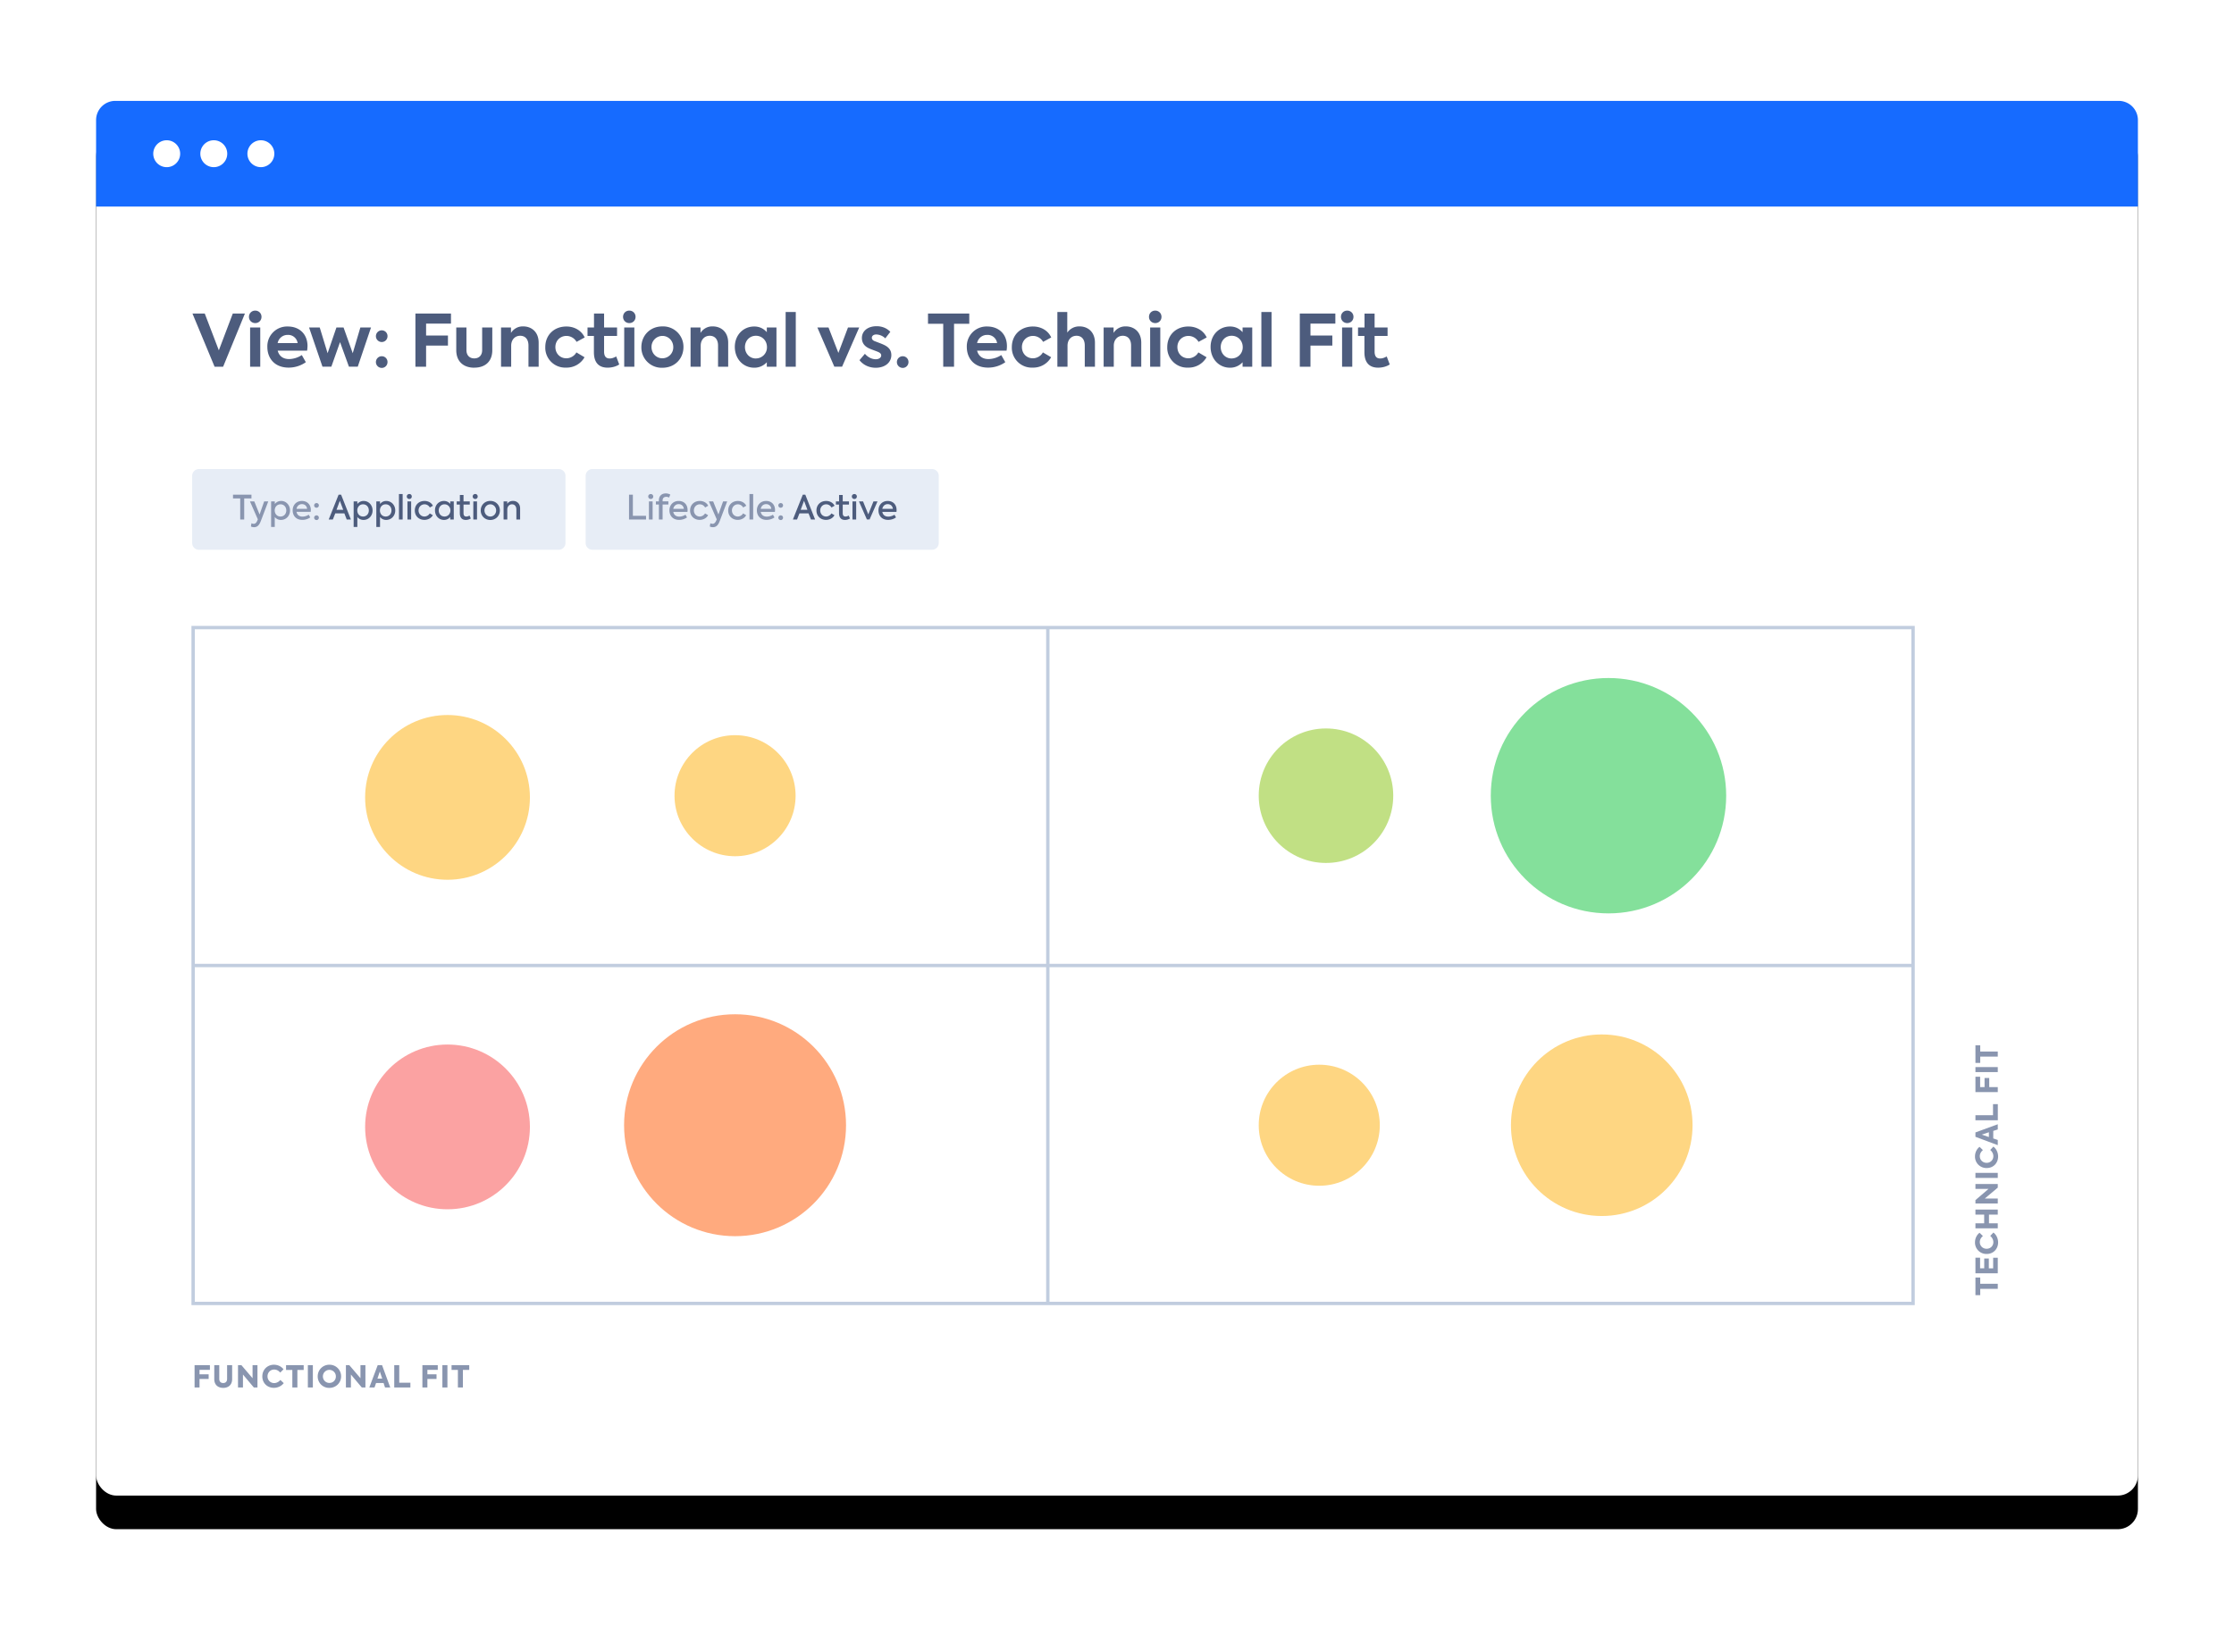 <svg width="465" height="344" xmlns="http://www.w3.org/2000/svg" xmlns:xlink="http://www.w3.org/1999/xlink"><defs><rect id="b" x="20" y="21.35" width="425" height="290" rx="4.2"/><filter x="-6.1%" y="-6.6%" width="112.2%" height="117.9%" filterUnits="objectBoundingBox" id="a"><feOffset dy="7" in="SourceAlpha" result="shadowOffsetOuter1"/><feGaussianBlur stdDeviation="7.5" in="shadowOffsetOuter1" result="shadowBlurOuter1"/><feColorMatrix values="0 0 0 0 0.157 0 0 0 0 0.204 0 0 0 0 0.31 0 0 0 0.2 0" in="shadowBlurOuter1"/></filter></defs><g fill="none" fill-rule="evenodd"><use fill="#000" filter="url(#a)" xlink:href="#b"/><use fill="#FFF" xlink:href="#b"/><path d="M41.4 97.65h74.9c.77 0 1.4.63 1.4 1.4v14c0 .77-.63 1.4-1.4 1.4H41.4a1.4 1.4 0 0 1-1.4-1.4v-14c0-.77.63-1.4 1.4-1.4zM123.3 97.65H194c.77 0 1.4.63 1.4 1.4v14c0 .77-.63 1.4-1.4 1.4h-70.7a1.4 1.4 0 0 1-1.4-1.4v-14c0-.77.63-1.4 1.4-1.4z" fill="#E7EDF6"/><g fill-rule="nonzero"><path d="M50.01 103.76H48.5v-.78h3.84v.78h-1.51v4.39H50v-4.39zm4.98.62h.85l-1.56 4.11c-.34.9-.77 1.26-1.4 1.26-.27 0-.49-.05-.65-.16l.11-.66c.14.06.3.12.47.12.3 0 .54-.18.74-.65l.12-.28-1.64-3.74h.9l1.1 2.72.96-2.72zm3.5-.1c1.09 0 1.88.89 1.88 1.99 0 1.09-.8 1.97-1.88 1.97a1.6 1.6 0 0 1-1.3-.61v2.07h-.76v-5.32h.77v.54c.3-.37.74-.63 1.3-.63zm-.1 3.25c.73 0 1.2-.57 1.2-1.27 0-.7-.47-1.27-1.2-1.27-.74 0-1.21.58-1.21 1.27 0 .7.47 1.27 1.2 1.27zm6.3-1.34c0 .15 0 .27-.02.37h-2.95c.1.54.48.99 1.25.99.44 0 .95-.17 1.29-.4l.32.56c-.35.27-.96.52-1.63.52-1.43 0-2.03-.98-2.03-1.98 0-1.12.77-1.96 1.93-1.96 1.05 0 1.85.7 1.85 1.9zm-1.84-1.24c-.59 0-1.02.4-1.13.98h2.2c-.06-.6-.5-.98-1.07-.98zm3.04.75a.48.48 0 0 1-.5-.49c0-.27.22-.48.5-.48.26 0 .48.2.48.48 0 .28-.22.49-.48.49zm0 2.56a.48.48 0 0 1-.5-.49c0-.27.22-.48.5-.48.26 0 .48.2.48.48 0 .28-.22.5-.48.5z" fill="#8995AF"/><path d="M72.17 108.15l-.49-1.27h-1.9l-.5 1.27h-.86l2.06-5.17H71l2.04 5.17h-.87zm-1.43-3.9l-.7 1.88h1.4l-.7-1.87zm4.94.04c1.08 0 1.87.88 1.87 1.98 0 1.09-.79 1.97-1.88 1.97a1.6 1.6 0 0 1-1.29-.61v2.07h-.77v-5.32h.77v.54c.31-.37.75-.63 1.3-.63zm-.11 3.24c.73 0 1.2-.57 1.2-1.27 0-.7-.47-1.27-1.2-1.27-.74 0-1.2.58-1.2 1.27 0 .7.46 1.27 1.2 1.27zm4.82-3.24c1.09 0 1.88.88 1.88 1.98 0 1.09-.8 1.97-1.89 1.97a1.6 1.6 0 0 1-1.28-.61v2.07h-.77v-5.32h.77v.54c.3-.37.74-.63 1.29-.63zm-.11 3.24c.73 0 1.2-.57 1.2-1.27 0-.7-.47-1.27-1.2-1.27-.74 0-1.2.58-1.2 1.27 0 .7.46 1.27 1.2 1.27zm3.53.62h-.77v-5.3h.77v5.3zm1.4-4.27a.52.52 0 0 1-.54-.52c0-.3.24-.52.54-.52a.5.5 0 0 1 .5.51.5.5 0 0 1-.5.53zm.37 4.27h-.77v-3.77h.77v3.77zm2.76.08c-1.17 0-2-.82-2-1.96 0-1.16.84-1.98 2.03-1.98.75 0 1.44.37 1.74 1l-.64.36c-.23-.4-.63-.66-1.1-.66-.71 0-1.25.56-1.25 1.28 0 .7.52 1.26 1.23 1.26.45 0 .9-.28 1.1-.65l.64.37c-.31.6-1 .98-1.75.98zm5.37-3.85h.74v3.77h-.74v-.52c-.3.37-.73.61-1.29.61-1.09 0-1.88-.87-1.88-2s.8-1.95 1.88-1.95c.56 0 .98.25 1.3.61v-.52zm-1.18 3.15c.73 0 1.22-.58 1.22-1.27 0-.69-.5-1.27-1.22-1.27-.74 0-1.21.58-1.21 1.28 0 .69.47 1.26 1.2 1.26zm5.2-.2l.27.6c-.28.2-.68.31-1.05.31-.83 0-1.24-.52-1.24-1.44v-1.76h-.65v-.66h.66v-1.34h.76v1.34h1.3v.66h-1.3v1.77c0 .46.16.72.58.72.25 0 .47-.09.67-.2zm1.19-3.45a.52.52 0 0 1-.53-.52c0-.3.23-.52.53-.52a.5.5 0 0 1 .51.51.5.5 0 0 1-.51.53zm.37 4.27h-.77v-3.77h.77v3.77zm2.77.1c-1.18 0-2-.9-2-1.99 0-1.08.82-1.98 2-1.98 1.17 0 1.99.9 1.99 1.98 0 1.1-.82 1.99-2 1.99zm0-.72c.68 0 1.21-.57 1.21-1.27 0-.69-.53-1.27-1.21-1.27-.7 0-1.22.58-1.22 1.27 0 .7.53 1.27 1.22 1.27zm2.76.62v-3.77h.76v.53c.21-.39.65-.63 1.2-.63.76 0 1.48.5 1.48 1.57v2.3h-.78v-2.08c0-.7-.38-1.08-.9-1.08-.58 0-.99.45-.99 1.1v2.06h-.77z" fill="#4D5C7D"/></g><g fill-rule="nonzero"><path d="M130.93 108.15v-5.17h.8v4.4h2.74v.77h-3.54zm4.54-4.27a.52.52 0 0 1-.54-.53c0-.29.23-.5.54-.5a.5.5 0 0 1 .5.5.5.5 0 0 1-.5.53zm.37 4.27h-.77v-3.77h.77v3.77zm2.86-4.72c-.51 0-.78.27-.78.74v.2h1.2v.66h-1.2v3.12h-.77v-3.12h-.63v-.65h.63v-.22c0-.95.61-1.44 1.45-1.44.34 0 .65.1.92.24l-.25.62c-.21-.1-.38-.15-.57-.15zm4.42 2.76c0 .15-.02.27-.03.37h-2.95c.1.54.48.99 1.26.99.43 0 .94-.17 1.28-.4l.32.56c-.34.26-.95.52-1.63.52-1.42 0-2.03-.98-2.03-1.98 0-1.12.77-1.96 1.93-1.96 1.06 0 1.85.7 1.85 1.9zm-1.85-1.24c-.59 0-1.02.4-1.13.98h2.2c-.06-.6-.5-.98-1.07-.98zm4.37 3.28c-1.16 0-2-.82-2-1.96 0-1.16.84-1.98 2.03-1.98.75 0 1.44.37 1.74 1l-.64.36c-.23-.4-.63-.66-1.1-.66-.71 0-1.24.56-1.24 1.28 0 .7.51 1.26 1.22 1.26.45 0 .9-.28 1.1-.65l.64.37c-.31.6-.99.98-1.75.98zm4.87-3.85h.85l-1.56 4.11c-.34.9-.77 1.26-1.41 1.26-.26 0-.48-.05-.65-.16l.12-.66c.14.06.3.12.46.12.3 0 .54-.18.75-.65l.12-.28-1.64-3.74h.89l1.1 2.72.97-2.72zm3.06 3.85c-1.17 0-2-.82-2-1.96 0-1.16.84-1.98 2.03-1.98.75 0 1.43.37 1.73 1l-.64.36c-.23-.4-.63-.66-1.09-.66-.72 0-1.25.56-1.25 1.28 0 .7.52 1.26 1.22 1.26.45 0 .9-.28 1.1-.65l.64.37c-.3.6-.99.98-1.74.98zm3.2-.08H156v-5.3h.77v5.3zm4.55-1.96c0 .15-.02.27-.03.37h-2.95c.1.54.48.99 1.26.99.43 0 .94-.17 1.28-.4l.32.56c-.34.26-.95.52-1.63.52-1.42 0-2.03-.98-2.03-1.98 0-1.12.77-1.96 1.93-1.96 1.06 0 1.85.7 1.85 1.9zm-1.85-1.24c-.59 0-1.02.4-1.13.98h2.2c-.06-.6-.5-.98-1.07-.98zm3.04.75a.48.48 0 0 1-.5-.49c0-.27.22-.48.5-.48.26 0 .48.2.48.48 0 .28-.22.49-.48.49zm0 2.56a.48.48 0 0 1-.5-.49c0-.27.22-.48.5-.48.26 0 .48.2.48.48 0 .28-.22.5-.48.5z" fill="#8995AF"/><path d="M168.8 108.15l-.5-1.27h-1.9l-.5 1.27h-.86l2.06-5.17h.52l2.04 5.17h-.87zm-1.44-3.9l-.7 1.88h1.4l-.7-1.87zm4.58 3.98c-1.17 0-2-.82-2-1.96 0-1.16.84-1.98 2.03-1.98.75 0 1.44.37 1.74 1l-.64.36c-.23-.4-.63-.66-1.1-.66-.71 0-1.24.56-1.24 1.28 0 .7.51 1.26 1.22 1.26.45 0 .9-.28 1.1-.65l.64.37c-.31.6-1 .98-1.75.98zm4.71-.9l.27.6c-.28.2-.67.31-1.04.31-.84 0-1.24-.52-1.24-1.44v-1.76h-.65v-.66h.66v-1.34h.76v1.34h1.3v.66h-1.3v1.77c0 .46.16.72.58.72.24 0 .46-.09.66-.2zm1.2-3.45a.52.52 0 0 1-.54-.53c0-.29.23-.5.53-.5a.5.5 0 0 1 .51.5.5.5 0 0 1-.5.53zm.36 4.27h-.77v-3.77h.77v3.77zm3.6-3.77h.84l-1.65 3.76h-.56l-1.65-3.76h.85l1.09 2.7 1.08-2.7zm4.81 1.81c0 .15-.01.27-.03.37h-2.94c.1.54.47.99 1.25.99.43 0 .94-.17 1.28-.4l.32.56c-.34.26-.95.52-1.63.52-1.42 0-2.02-.98-2.02-1.98 0-1.12.77-1.96 1.92-1.96 1.06 0 1.85.7 1.85 1.9zm-1.85-1.24c-.58 0-1.01.4-1.12.98h2.2c-.07-.6-.5-.98-1.08-.98z" fill="#4D5C7D"/></g><path d="M38.2 36.75a2.8 2.8 0 1 1 0-5.6 2.8 2.8 0 0 1 0 5.6zm10.5 0a2.8 2.8 0 1 1 0-5.6 2.8 2.8 0 0 1 0 5.6zm10.5 0a2.8 2.8 0 1 1 0-5.6 2.8 2.8 0 0 1 0 5.6z" fill="#FFF"/><path d="M48.46 65.27h2.52l-4.54 11.08h-1.77l-4.61-11.08h2.56l2.93 7.66 2.91-7.67zm4.66 1.99c-.73 0-1.3-.56-1.3-1.3s.57-1.3 1.3-1.3c.74 0 1.31.56 1.31 1.3 0 .75-.57 1.3-1.3 1.3zm1.05 9.09h-2.11v-8.17h2.11v8.17zM64 72.08c0 .33-.03.63-.08.92H57.8c.26 1 .99 1.75 2.38 1.75a5 5 0 0 0 2.64-.83l.84 1.48a6.19 6.19 0 0 1-3.56 1.13c-3.07 0-4.45-2.09-4.45-4.28a4.11 4.11 0 0 1 4.27-4.28c2.32 0 4.09 1.51 4.09 4.1zm-4.1-2.36a2.1 2.1 0 0 0-2.11 1.71h4.16a1.98 1.98 0 0 0-2.05-1.71zm7.22 6.61l-2.79-8.16h2.22l1.64 5.36 1.84-5.36h1.48l1.91 5.36 1.59-5.36h2.22l-2.76 8.16h-1.84l-1.85-5.11-1.81 5.11h-1.85zm12.34-5.13a1.21 1.21 0 1 1 0-2.43c.67 0 1.2.53 1.2 1.2 0 .71-.53 1.23-1.2 1.23zm0 5.39a1.21 1.21 0 1 1 0-2.43c.67 0 1.2.53 1.2 1.2 0 .7-.53 1.23-1.2 1.23zm7.01-.24V65.27h7.4v2.1h-5.18v2.48h4.55v2.09h-4.55v4.41h-2.22zm12.25.2c-2.29 0-3.75-1.34-3.75-3.65v-4.73h2.12v4.73c0 1.02.6 1.71 1.63 1.71 1.04 0 1.64-.69 1.64-1.71v-4.73h2.11v4.73c0 2.32-1.44 3.64-3.75 3.64zm5.57-.2v-8.17h2.07v1.13a2.86 2.86 0 0 1 2.56-1.36c1.66 0 3.2 1.1 3.2 3.4v5H110v-4.42c0-1.33-.7-2.03-1.72-2.03-1.11 0-1.88.84-1.88 2.07v4.38h-2.11zm13.54.18a4.14 4.14 0 0 1-4.33-4.28c0-2.48 1.8-4.28 4.4-4.28 1.61 0 3.11.79 3.8 2.28l-1.69.92a2.44 2.44 0 0 0-2.09-1.24c-1.33 0-2.32 1-2.32 2.32 0 1.34.98 2.34 2.28 2.34.87 0 1.73-.52 2.09-1.23l1.7 1.01a4.27 4.27 0 0 1-3.84 2.16zm10.43-2.33l.63 1.67c-.64.44-1.57.67-2.41.67-1.88 0-2.86-1.1-2.86-3.22v-3.38h-1.33v-1.77h1.35v-2.89h2.1v2.9h2.7v1.76h-2.7v3.25c0 .94.36 1.44 1.16 1.44.52 0 .95-.2 1.36-.42zm2.73-6.94c-.74 0-1.3-.56-1.3-1.3s.56-1.3 1.3-1.3c.73 0 1.3.56 1.3 1.3 0 .75-.56 1.3-1.3 1.3zm1.05 9.09h-2.11v-8.17h2.11v8.17zm5.84.21a4.22 4.22 0 0 1-4.38-4.3c0-2.36 1.76-4.31 4.38-4.31a4.24 4.24 0 0 1 4.38 4.3c0 2.39-1.77 4.31-4.38 4.31zm0-1.97a2.28 2.28 0 0 0 2.26-2.34c0-1.28-.99-2.32-2.26-2.32a2.28 2.28 0 0 0-2.27 2.32c0 1.31.99 2.34 2.26 2.34zm5.86 1.76v-8.17h2.07v1.13a2.86 2.86 0 0 1 2.56-1.36c1.66 0 3.2 1.1 3.2 3.4v5h-2.11v-4.42c0-1.33-.71-2.03-1.73-2.03-1.11 0-1.88.84-1.88 2.07v4.38h-2.11zm15.87-8.17h2.01v8.17h-2.01v-.94a3.46 3.46 0 0 1-2.61 1.14c-2.37 0-4.05-1.9-4.05-4.33 0-2.45 1.73-4.25 4.05-4.25 1.16 0 2 .5 2.61 1.18v-.98zm-2.27 6.44a2.3 2.3 0 0 0 2.3-2.37c0-1.27-.94-2.35-2.3-2.35-1.36 0-2.28 1.08-2.28 2.35 0 1.31.94 2.38 2.28 2.38zm8.3 1.73h-2.11v-11.4h2.11v11.4zm10.88-8.17h2.32l-3.56 8.15h-1.62l-3.53-8.16h2.32l2.06 5.3 2-5.3zm5.75 8.38c-1.3 0-2.55-.53-3.37-1.58l1.13-1.33c.58.7 1.44 1.14 2.26 1.14.65 0 1.13-.33 1.13-.8 0-.3-.2-.52-.59-.7-.45-.21-1.53-.56-2.03-.81-.93-.45-1.4-1.17-1.4-2.12 0-1.42 1.2-2.45 3.06-2.45 1.04 0 2.06.34 2.86 1.17l-1.05 1.36a2.78 2.78 0 0 0-1.88-.81c-.58 0-.92.31-.92.69 0 .29.18.57.72.75.5.2 1.31.47 1.96.8.91.47 1.38 1.1 1.38 2.06 0 1.49-1.26 2.63-3.25 2.63zm5.63.03a1.21 1.21 0 1 1 0-2.43c.66 0 1.2.53 1.2 1.2 0 .7-.54 1.23-1.2 1.23zm8.43-9.18h-3.17v-2.14h8.59v2.14h-3.17v8.94h-2.25v-8.94zm13.26 4.67c0 .33-.03.63-.08.92h-6.13c.25 1 .99 1.75 2.38 1.75a5 5 0 0 0 2.65-.83l.84 1.48a6.19 6.19 0 0 1-3.57 1.13c-3.06 0-4.44-2.09-4.44-4.28a4.11 4.11 0 0 1 4.25-4.28c2.33 0 4.1 1.51 4.1 4.1zm-4.1-2.36a2.1 2.1 0 0 0-2.11 1.71h4.16a1.98 1.98 0 0 0-2.04-1.71zm9.45 6.81a4.14 4.14 0 0 1-4.33-4.28c0-2.48 1.8-4.28 4.4-4.28 1.62 0 3.12.79 3.8 2.28l-1.69.92a2.44 2.44 0 0 0-2.09-1.24c-1.33 0-2.32 1-2.32 2.32 0 1.34.97 2.34 2.28 2.34.87 0 1.72-.52 2.08-1.23l1.72 1.01a4.27 4.27 0 0 1-3.84 2.16zm5.15-.18v-11.4h2.06v4.29a3 3 0 0 1 2.57-1.29c1.66 0 3.19 1.1 3.19 3.4v5h-2.12v-4.42c0-1.33-.69-2.03-1.71-2.03-1.11 0-1.88.84-1.88 2.07v4.38h-2.11zm9.63 0v-8.17h2.07v1.13a2.86 2.86 0 0 1 2.56-1.36c1.66 0 3.2 1.1 3.2 3.4v5h-2.12v-4.42c0-1.33-.7-2.03-1.72-2.03-1.11 0-1.88.84-1.88 2.07v4.38h-2.11zm10.74-9.09c-.74 0-1.3-.56-1.3-1.3s.56-1.3 1.3-1.3c.73 0 1.3.56 1.3 1.3 0 .75-.56 1.3-1.3 1.3zm1.05 9.09h-2.11v-8.17h2.11v8.17zm5.79.18a4.14 4.14 0 0 1-4.34-4.28c0-2.48 1.8-4.28 4.4-4.28 1.62 0 3.12.79 3.81 2.28l-1.7.92a2.44 2.44 0 0 0-2.08-1.24c-1.33 0-2.32 1-2.32 2.32 0 1.34.97 2.34 2.28 2.34.87 0 1.72-.52 2.08-1.23l1.71 1.01a4.27 4.27 0 0 1-3.84 2.16zm11.34-8.36h2.01v8.18h-2.01v-.94a3.46 3.46 0 0 1-2.61 1.14c-2.37 0-4.05-1.9-4.05-4.33 0-2.45 1.73-4.25 4.05-4.25 1.16 0 2 .5 2.61 1.18v-.98zm-2.26 6.45a2.3 2.3 0 0 0 2.29-2.37c0-1.27-.94-2.35-2.3-2.35-1.36 0-2.28 1.08-2.28 2.35 0 1.31.94 2.38 2.28 2.38zm8.29 1.73h-2.12v-11.4h2.12v11.4zm5.88 0V65.27h7.4v2.1h-5.18v2.48h4.55v2.09h-4.55v4.41h-2.22zm9.87-9.09c-.74 0-1.3-.56-1.3-1.3s.56-1.3 1.3-1.3c.73 0 1.3.56 1.3 1.3 0 .75-.57 1.3-1.3 1.3zm1.05 9.09h-2.12v-8.17h2.12v8.17zm7.17-2.14l.63 1.66c-.64.44-1.57.67-2.41.67-1.88 0-2.86-1.1-2.86-3.22v-3.38h-1.33v-1.77h1.35v-2.89h2.1v2.9h2.7v1.76h-2.7v3.25c0 .94.36 1.44 1.15 1.44.53 0 .97-.2 1.37-.42z" fill="#4D5C7D" fill-rule="nonzero"/><path stroke="#C1CDDF" stroke-width=".7" stroke-linecap="square" d="M40.2 130.65h358v140.7h-358z"/><path d="M218.1 130.65v140.7M398.2 201H40.48" stroke="#C1CDDF" stroke-width=".7"/><circle fill="#F96464" opacity=".6" cx="93.15" cy="234.6" r="17.15"/><circle fill="#FEBB30" opacity=".6" cx="274.6" cy="234.25" r="12.6"/><circle fill="#FEBB30" opacity=".6" cx="93.15" cy="166" r="17.15"/><circle fill="#98CC33" opacity=".6" cx="276" cy="165.65" r="14"/><circle fill="#FF7128" opacity=".6" cx="153" cy="234.25" r="23.1"/><circle fill="#FEBB30" opacity=".6" cx="153" cy="165.65" r="12.6"/><path d="M24 21h417a4 4 0 0 1 4 4v18H20V25a4 4 0 0 1 4-4z" fill="#166BFF"/><path d="M34.7 34.8a2.8 2.8 0 1 1 0-5.6 2.8 2.8 0 0 1 0 5.6zm9.8 0a2.8 2.8 0 1 1 0-5.6 2.8 2.8 0 0 1 0 5.6zm9.8 0a2.8 2.8 0 1 1 0-5.6 2.8 2.8 0 0 1 0 5.6z" fill="#FFF"/><path d="M40.5 288.85v-4.66h3.19v.99h-2.16v.92h1.9v.97h-1.9v1.78H40.5zm5.96.08c-.97 0-1.86-.53-1.86-1.83v-2.9h1.04v2.85c0 .6.35.87.82.87s.81-.27.81-.87v-2.86h1.05v2.9c0 1.3-.88 1.84-1.86 1.84zm6.1-4.74h1.03v4.66h-.75l-2.27-2.7v2.7h-1.03v-4.66h.7l2.33 2.73v-2.73zm4.44 4.73c-1.33 0-2.4-.96-2.4-2.38 0-1.44 1.1-2.43 2.41-2.43.86 0 1.6.4 2 .95l-.68.69c-.3-.37-.74-.64-1.26-.64-.77 0-1.39.6-1.39 1.42 0 .8.61 1.4 1.38 1.4.52 0 .97-.26 1.3-.65l.7.66c-.4.54-1.16.98-2.06.98zm3.85-3.72h-1.31v-1h3.67v1H61.9v3.65h-1.05v-3.65zm3.23-1h1.04v4.65h-1.04v-4.66zm4.48 4.73a2.37 2.37 0 0 1-2.43-2.4 2.4 2.4 0 0 1 2.44-2.42 2.4 2.4 0 0 1 2.43 2.42c0 1.33-1.05 2.4-2.44 2.4zm0-1.03c.77 0 1.36-.59 1.35-1.37a1.35 1.35 0 1 0-2.7 0c0 .78.6 1.37 1.36 1.37zm6.48-3.7h1.02v4.65h-.75l-2.27-2.7v2.7H72v-4.66h.7l2.33 2.73v-2.73zm5.1 4.65l-.3-.94h-1.56l-.33.94h-1.08l1.75-4.66h.9l1.71 4.66h-1.08zm-1.08-3.33l-.5 1.48h1l-.5-1.48zm3 3.33v-4.66h1.04v3.66h2.32v1h-3.37zm5.86 0v-4.66h3.2v.99h-2.16v.92h1.9v.97h-1.9v1.78h-1.04zm4.16-4.66h1.05v4.66h-1.05v-4.66zm3.23 1h-1.32v-1h3.68v1h-1.32v3.66h-1.04v-3.65zM412.18 268.3v1.32h-1v-3.67h1v1.31h3.65v1.05h-3.65zm3.65-3.22h-4.65v-3.25h.97v2.2h.86V262h.96v2.04h.9v-2.2h.96v3.24zm.07-6.43c0 1.33-.96 2.4-2.38 2.4a2.37 2.37 0 0 1-2.43-2.41c0-.86.4-1.6.95-2l.7.68c-.38.3-.65.74-.65 1.26 0 .77.6 1.39 1.42 1.39.8 0 1.4-.6 1.4-1.38 0-.52-.26-.97-.65-1.3l.66-.7c.55.4.98 1.16.98 2.06zm-.07-2.94h-4.65v-1.04H413v-1.81h-1.82v-1.05h4.65v1.05H414v1.81h1.83v1.04zm-4.65-8.2v-1.02h4.65v.75l-2.7 2.27h2.7v1.03h-4.65v-.7l2.72-2.33h-2.72zm0-2.29v-1.05h4.65v1.05h-4.65zm4.72-4.46c0 1.34-.96 2.4-2.38 2.4a2.37 2.37 0 0 1-2.43-2.41c0-.86.4-1.59.95-2l.7.68c-.38.31-.65.75-.65 1.26 0 .77.6 1.39 1.42 1.39.8 0 1.4-.6 1.4-1.38 0-.52-.26-.97-.65-1.3l.66-.7c.55.41.98 1.16.98 2.06zm-.07-5.63l-.94.3V237l.94.32v1.08l-4.65-1.74v-.91l4.65-1.7v1.08zm-3.33 1.08l1.48.5v-1l-1.48.5zm3.33-2.99h-4.65v-1.05h3.66v-2.31h1v3.36zm0-5.87h-4.65v-3.2h.98v2.16h.92v-1.9h.97v1.9h1.78v1.04zm-4.65-4.16v-1.04h4.65v1.04h-4.65zm1-3.23v1.32h-1v-3.67h1v1.3h3.65v1.05h-3.65z" fill="#8995AF" fill-rule="nonzero"/><circle fill="#FEBB30" opacity=".6" cx="333.4" cy="234.25" r="18.9"/><circle fill="#33CC58" opacity=".6" cx="334.8" cy="165.65" r="24.5"/></g></svg>